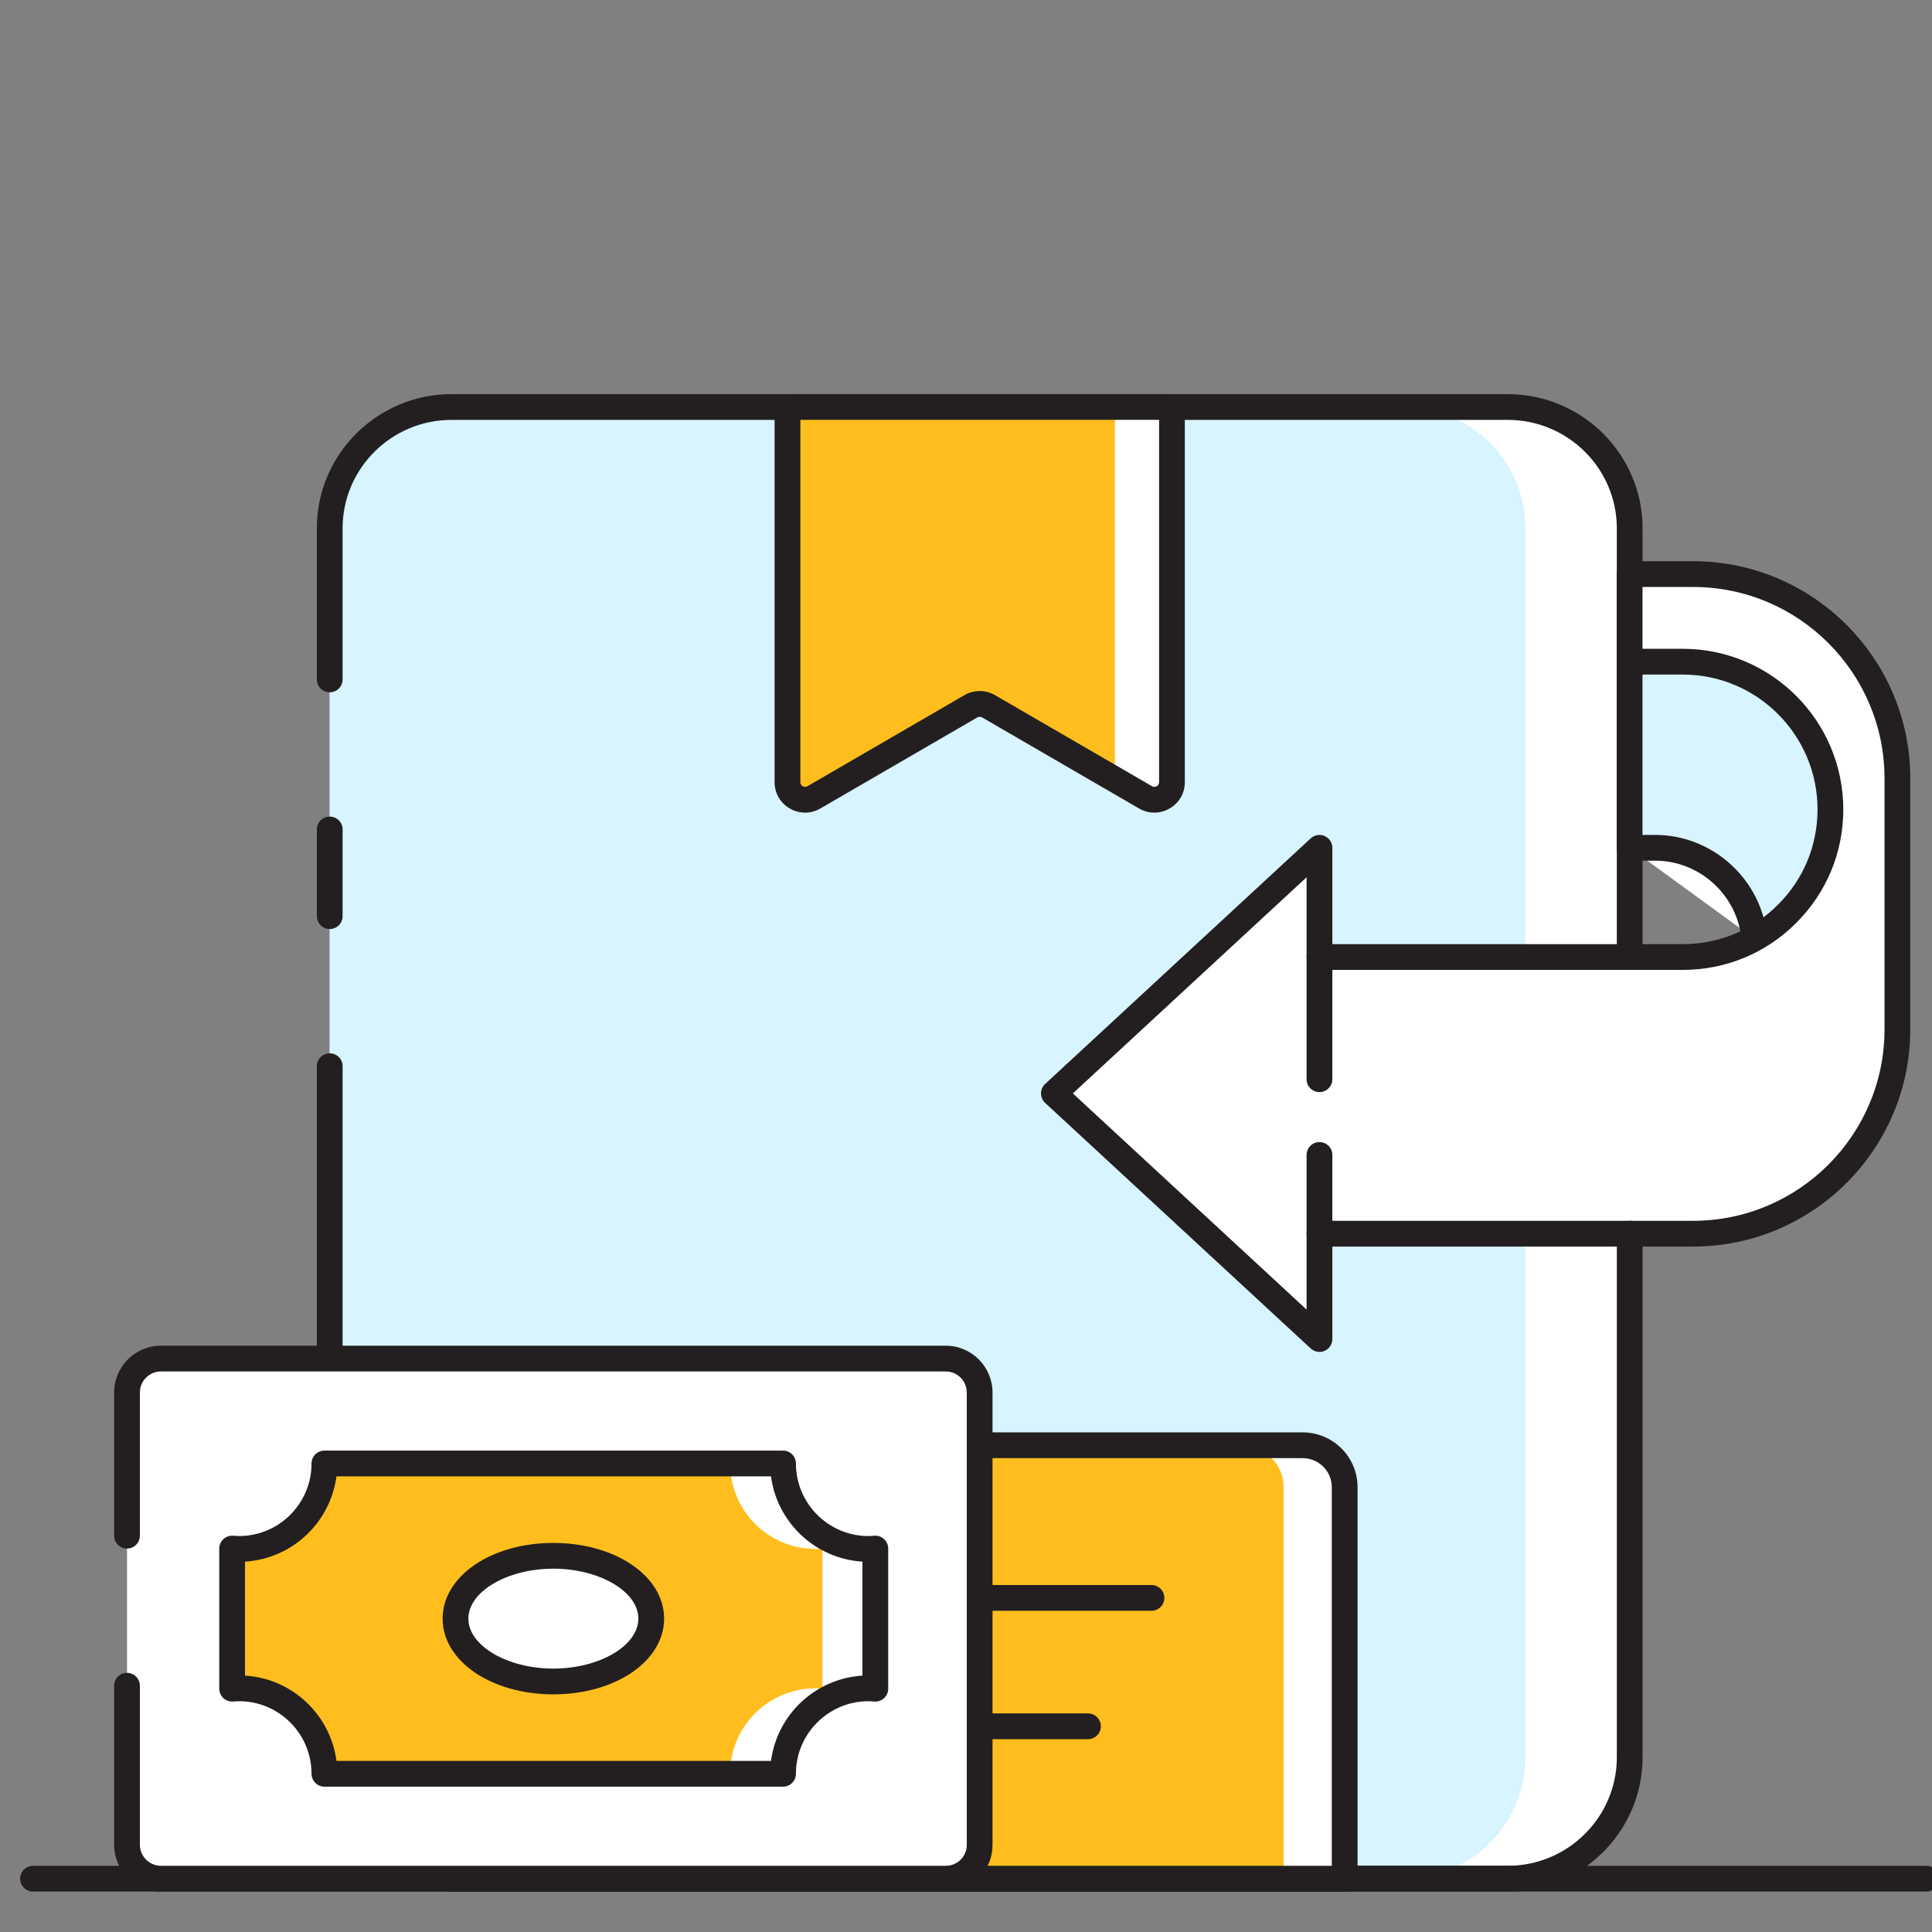 <svg id="Layer_1" enable-background="new 0 0 150 150" viewBox="0 0 150 150" xmlns="http://www.w3.org/2000/svg"><rect x="0" y="0" width="150" height="150" fill="#808080" stroke="none"/><g><path d="m126.53 41.02v95.41c0 5.21-4.24 9.43-9.47 9.43h-82l-9.46-40.38v-64.46c0-5.2 4.24-9.42 9.46-9.42h82c5.23 0 9.47 4.22 9.47 9.42z" fill="#fff"/></g><g><path d="m118.43 41.02v95.41c0 5.21-4.24 9.43-9.47 9.43h-73.9l-9.46-40.38v-64.46c0-5.2 4.24-9.42 9.46-9.42h73.9c5.23 0 9.47 4.22 9.47 9.42z" fill="#d7f4ff"/></g><g><path d="m25.6 72.13c-.553 0-1-.448-1-1v-6.73c0-.552.447-1 1-1s1 .448 1 1v6.73c0 .552-.448 1-1 1z" fill="#231f20"/></g><g><path d="m126.53 75.3c-.553 0-1-.448-1-1v-33.28c0-4.643-3.8-8.42-8.471-8.42h-82c-4.665 0-8.46 3.777-8.46 8.42v11.73c0 .552-.447 1-1 1s-1-.448-1-1v-11.73c0-5.746 4.692-10.42 10.46-10.42h82c5.773 0 10.471 4.674 10.471 10.42v33.28c0 .552-.447 1-1 1z" fill="#231f20"/></g><g><path d="m25.6 106.48c-.553 0-1-.448-1-1v-22.7c0-.552.447-1 1-1s1 .448 1 1v22.7c0 .552-.448 1-1 1z" fill="#231f20"/></g><g><path d="m149.564 146.86h-147c-.553 0-1-.448-1-1s.447-1 1-1h147c.553 0 1 .448 1 1s-.447 1-1 1z" fill="#231f20"/></g><g><g><path d="m147.31 60.43v19.49c0 8.76-7.1 15.86-15.86 15.86h-29.01v8.18l-20.62-19.07 20.62-19.07v8.48h28.21c2.02 0 3.91-.52 5.55-1.43-.709-4.877-3.938-7.225-9.68-7.05v-21.25h4.93c8.76 0 15.86 7.1 15.86 15.86z" fill="#d7f4ff"/></g></g><g><g><path d="m126.524 65.823h1.99c4.03 0 7.35 3.1 7.69 7.05" fill="#fff"/><path d="m136.203 73.873c-.514 0-.95-.393-.995-.914-.297-3.44-3.237-6.136-6.694-6.136h-1.99c-.553 0-1-.448-1-1s.447-1 1-1h1.99c4.485 0 8.302 3.498 8.687 7.964.048.55-.36 1.035-.91 1.082-.03.003-.06.004-.088.004z" fill="#231f20"/></g><g><path d="m147.314 60.433v19.49c0 8.76-7.1 15.86-15.86 15.86h-29.01v8.18l-20.62-19.07 20.62-19.07v8.48h28.21c3.17 0 6.03-1.28 8.1-3.36 2.08-2.07 3.36-4.94 3.36-8.1 0-6.33-5.13-11.47-11.46-11.47h-4.13v-6.8h4.93c8.76 0 15.86 7.1 15.86 15.86z" fill="#fff"/><path d="m102.443 104.963c-.247 0-.49-.091-.679-.266l-20.62-19.07c-.205-.189-.321-.456-.321-.734s.116-.545.321-.734l20.62-19.07c.292-.27.717-.341 1.079-.182.364.159.6.519.6.916v7.48h27.21c2.799 0 5.424-1.089 7.392-3.066 1.979-1.97 3.068-4.595 3.068-7.394 0-5.773-4.692-10.47-10.46-10.47h-4.13c-.553 0-1-.448-1-1v-6.8c0-.552.447-1 1-1h4.931c9.296 0 16.859 7.563 16.859 16.86v19.49c0 9.297-7.563 16.86-16.859 16.86h-28.011v7.18c0 .397-.235.757-.6.916-.128.057-.264.084-.4.084zm-19.147-20.07 18.147 16.783v-5.893c0-.552.447-1 1-1h29.011c8.193 0 14.859-6.667 14.859-14.86v-19.49c0-8.194-6.666-14.86-14.859-14.86h-3.931v4.8h3.13c6.87 0 12.46 5.594 12.46 12.47 0 3.335-1.298 6.464-3.654 8.809-2.342 2.354-5.471 3.651-8.806 3.651h-28.21c-.553 0-1-.448-1-1v-6.193z" fill="#231f20"/></g><g><path d="m126.523 66.823c-.553 0-1-.448-1-1v-14.905c0-.552.447-1 1-1s1 .448 1 1v14.905c0 .552-.447 1-1 1z" fill="#231f20"/></g><g><path d="m102.443 84.791c-.553 0-1-.448-1-1v-9.488c0-.552.447-1 1-1s1 .448 1 1v9.488c0 .552-.447 1-1 1z" fill="#231f20"/></g><g><path d="m102.443 96.783c-.553 0-1-.448-1-1v-6.113c0-.552.447-1 1-1s1 .448 1 1v6.113c0 .552-.447 1-1 1z" fill="#231f20"/></g></g><g><path d="m117.06 146.86h-82c-.553 0-1-.448-1-1s.447-1 1-1h82c4.671 0 8.471-3.782 8.471-8.43v-40.65c0-.552.447-1 1-1s1 .448 1 1v40.65c-.001 5.751-4.698 10.43-10.471 10.43z" fill="#231f20"/></g><g><path d="m90.99 31.6v29.13c0 1.05-1.14 1.7-2.05 1.17l-2.38-1.38-9.81-5.69c-.42-.24-.95-.24-1.37 0l-12.19 7.07c-.91.53-2.05-.12-2.05-1.17v-29.13z" fill="#fff"/></g><g><path d="m86.56 31.6v28.92l-9.81-5.69c-.42-.24-.95-.24-1.37 0l-12.19 7.07c-.91.53-2.05-.12-2.05-1.17v-29.13z" fill="#ffbe1d"/></g><g><path d="m62.505 63.093c-.405 0-.812-.107-1.182-.32-.741-.427-1.184-1.191-1.184-2.044v-29.132c0-.552.447-1 1-1h29.85c.553 0 1 .448 1 1v29.132c0 .854-.442 1.618-1.184 2.044-.743.428-1.63.426-2.371-.004l-12.184-7.069c-.115-.066-.256-.066-.371 0l-12.185 7.069c-.372.216-.78.324-1.189.324zm-.365-30.496v28.132c0 .18.113.272.181.311.069.041.209.091.37 0l12.185-7.069c.734-.426 1.645-.426 2.379 0l12.185 7.069c.161.092.301.041.37 0 .067-.039.181-.131.181-.311v-28.132z" fill="#231f20"/></g><g><path d="m104.4 115.46v30.4h-56.67l28.33-33.65h25.08c1.8 0 3.26 1.46 3.26 3.25z" fill="#fff"/></g><g><path d="m99.66 115.46v30.4h-51.93l28.33-33.65h20.34c1.8 0 3.26 1.46 3.26 3.25z" fill="#ffbe1d"/></g><g><path d="m104.4 146.86h-56.67c-.553 0-1-.448-1-1s.447-1 1-1h55.67v-29.4c0-1.241-1.015-2.25-2.261-2.25h-25.079c-.553 0-1-.448-1-1s.447-1 1-1h25.08c2.35 0 4.261 1.907 4.261 4.25v30.4c-.001.552-.448 1-1.001 1z" fill="#231f20"/></g><g><path d="m89.4 125.06h-13.34c-.553 0-1-.448-1-1s.447-1 1-1h13.34c.553 0 1 .448 1 1s-.447 1-1 1z" fill="#231f20"/></g><g><path d="m84.47 135.03h-8.41c-.553 0-1-.448-1-1s.447-1 1-1h8.41c.553 0 1 .448 1 1s-.448 1-1 1z" fill="#231f20"/></g><g><path d="m76.065 108.117v35.106c0 1.456-1.179 2.637-2.634 2.637h-60.936c-1.455 0-2.634-1.181-2.634-2.637v-35.106c0-1.456 1.179-2.637 2.634-2.637h60.936c1.455 0 2.634 1.181 2.634 2.637z" fill="#fff"/></g><g><path d="m73.43 146.86h-60.93c-2.007 0-3.64-1.633-3.64-3.64v-12.34c0-.552.447-1 1-1s1 .448 1 1v12.34c0 .904.735 1.64 1.64 1.64h60.93c.44 0 .854-.171 1.161-.481.306-.308.472-.716.469-1.151v-35.108c0-.904-.731-1.64-1.63-1.64h-60.94c-.898 0-1.63.736-1.63 1.64v11.11c0 .552-.447 1-1 1s-1-.448-1-1v-11.11c0-2.007 1.628-3.64 3.63-3.64h60.94c2.002 0 3.63 1.633 3.63 3.64v35.1c.007.964-.365 1.878-1.049 2.567-.687.692-1.604 1.073-2.581 1.073z" fill="#231f20"/></g><g><path d="m67.96 120.23v10.88c-.18-.01-.35-.03-.53-.03-3.67 0-6.64 2.97-6.64 6.63v.01h-35.6v-.01c0-3.66-2.97-6.63-6.63-6.63-.18 0-.36.02-.54.03v-10.88c.18.02.36.03.54.03 3.66 0 6.63-2.97 6.63-6.64h35.6c.01 3.67 2.97 6.64 6.64 6.64.18 0 .35-.01.53-.03z" fill="#fff"/></g><g><path d="m63.85 120.23v10.88c-.18-.01-.35-.03-.53-.03-3.67 0-6.64 2.97-6.64 6.63l.01.01h-31.5v-.01c0-3.66-2.97-6.63-6.63-6.63-.18 0-.36.02-.54.03v-10.88c.18.02.36.03.54.03 3.66 0 6.63-2.97 6.63-6.64h31.5c0 3.67 2.96 6.64 6.63 6.64.18 0 .35-.01.53-.03z" fill="#ffbe1d"/></g><g><path d="m60.795 138.717h-35.607c-.553 0-1-.448-1-1 0-3.109-2.522-5.635-5.623-5.635-.157 0-.311.012-.463.024-.275.021-.553-.073-.758-.263-.205-.189-.321-.456-.321-.734v-10.878c0-.279.117-.546.322-.735.206-.19.482-.285.76-.261.151.012.304.024.46.024 3.099 0 5.621-2.528 5.623-5.636 0-.552.448-1 1-1h35.607c.552 0 1 .447 1 1 .002 3.107 2.527 5.636 5.63 5.636.153 0 .305-.012.455-.024.284-.024.554.073.759.262s.321.456.321.735v10.878c0 .279-.116.545-.321.735-.205.188-.475.289-.759.262-.15-.012-.302-.024-.455-.024-3.104 0-5.63 2.526-5.63 5.632 0 .551-.447 1.002-1 1.002zm-34.672-2h33.737c.471-3.59 3.441-6.4 7.1-6.621v-8.852c-3.656-.221-6.627-3.033-7.1-6.621h-33.738c-.473 3.59-3.444 6.403-7.1 6.622v8.851c3.659.217 6.631 3.031 7.101 6.621z" fill="#231f20"/></g><g><path d="m50.562 125.67c0 2.69-3.402 4.879-7.602 4.879-4.193 0-7.595-2.189-7.595-4.879s3.402-4.879 7.595-4.879c4.199 0 7.602 2.189 7.602 4.879z" fill="#fff"/></g><g><path d="m42.96 131.549c-4.82 0-8.596-2.583-8.596-5.879s3.775-5.878 8.596-5.878c4.823 0 8.602 2.582 8.602 5.878s-3.779 5.879-8.602 5.879zm0-9.757c-3.575 0-6.596 1.776-6.596 3.878s3.021 3.879 6.596 3.879c3.578 0 6.602-1.776 6.602-3.879s-3.024-3.878-6.602-3.878z" fill="#231f20"/></g></svg>